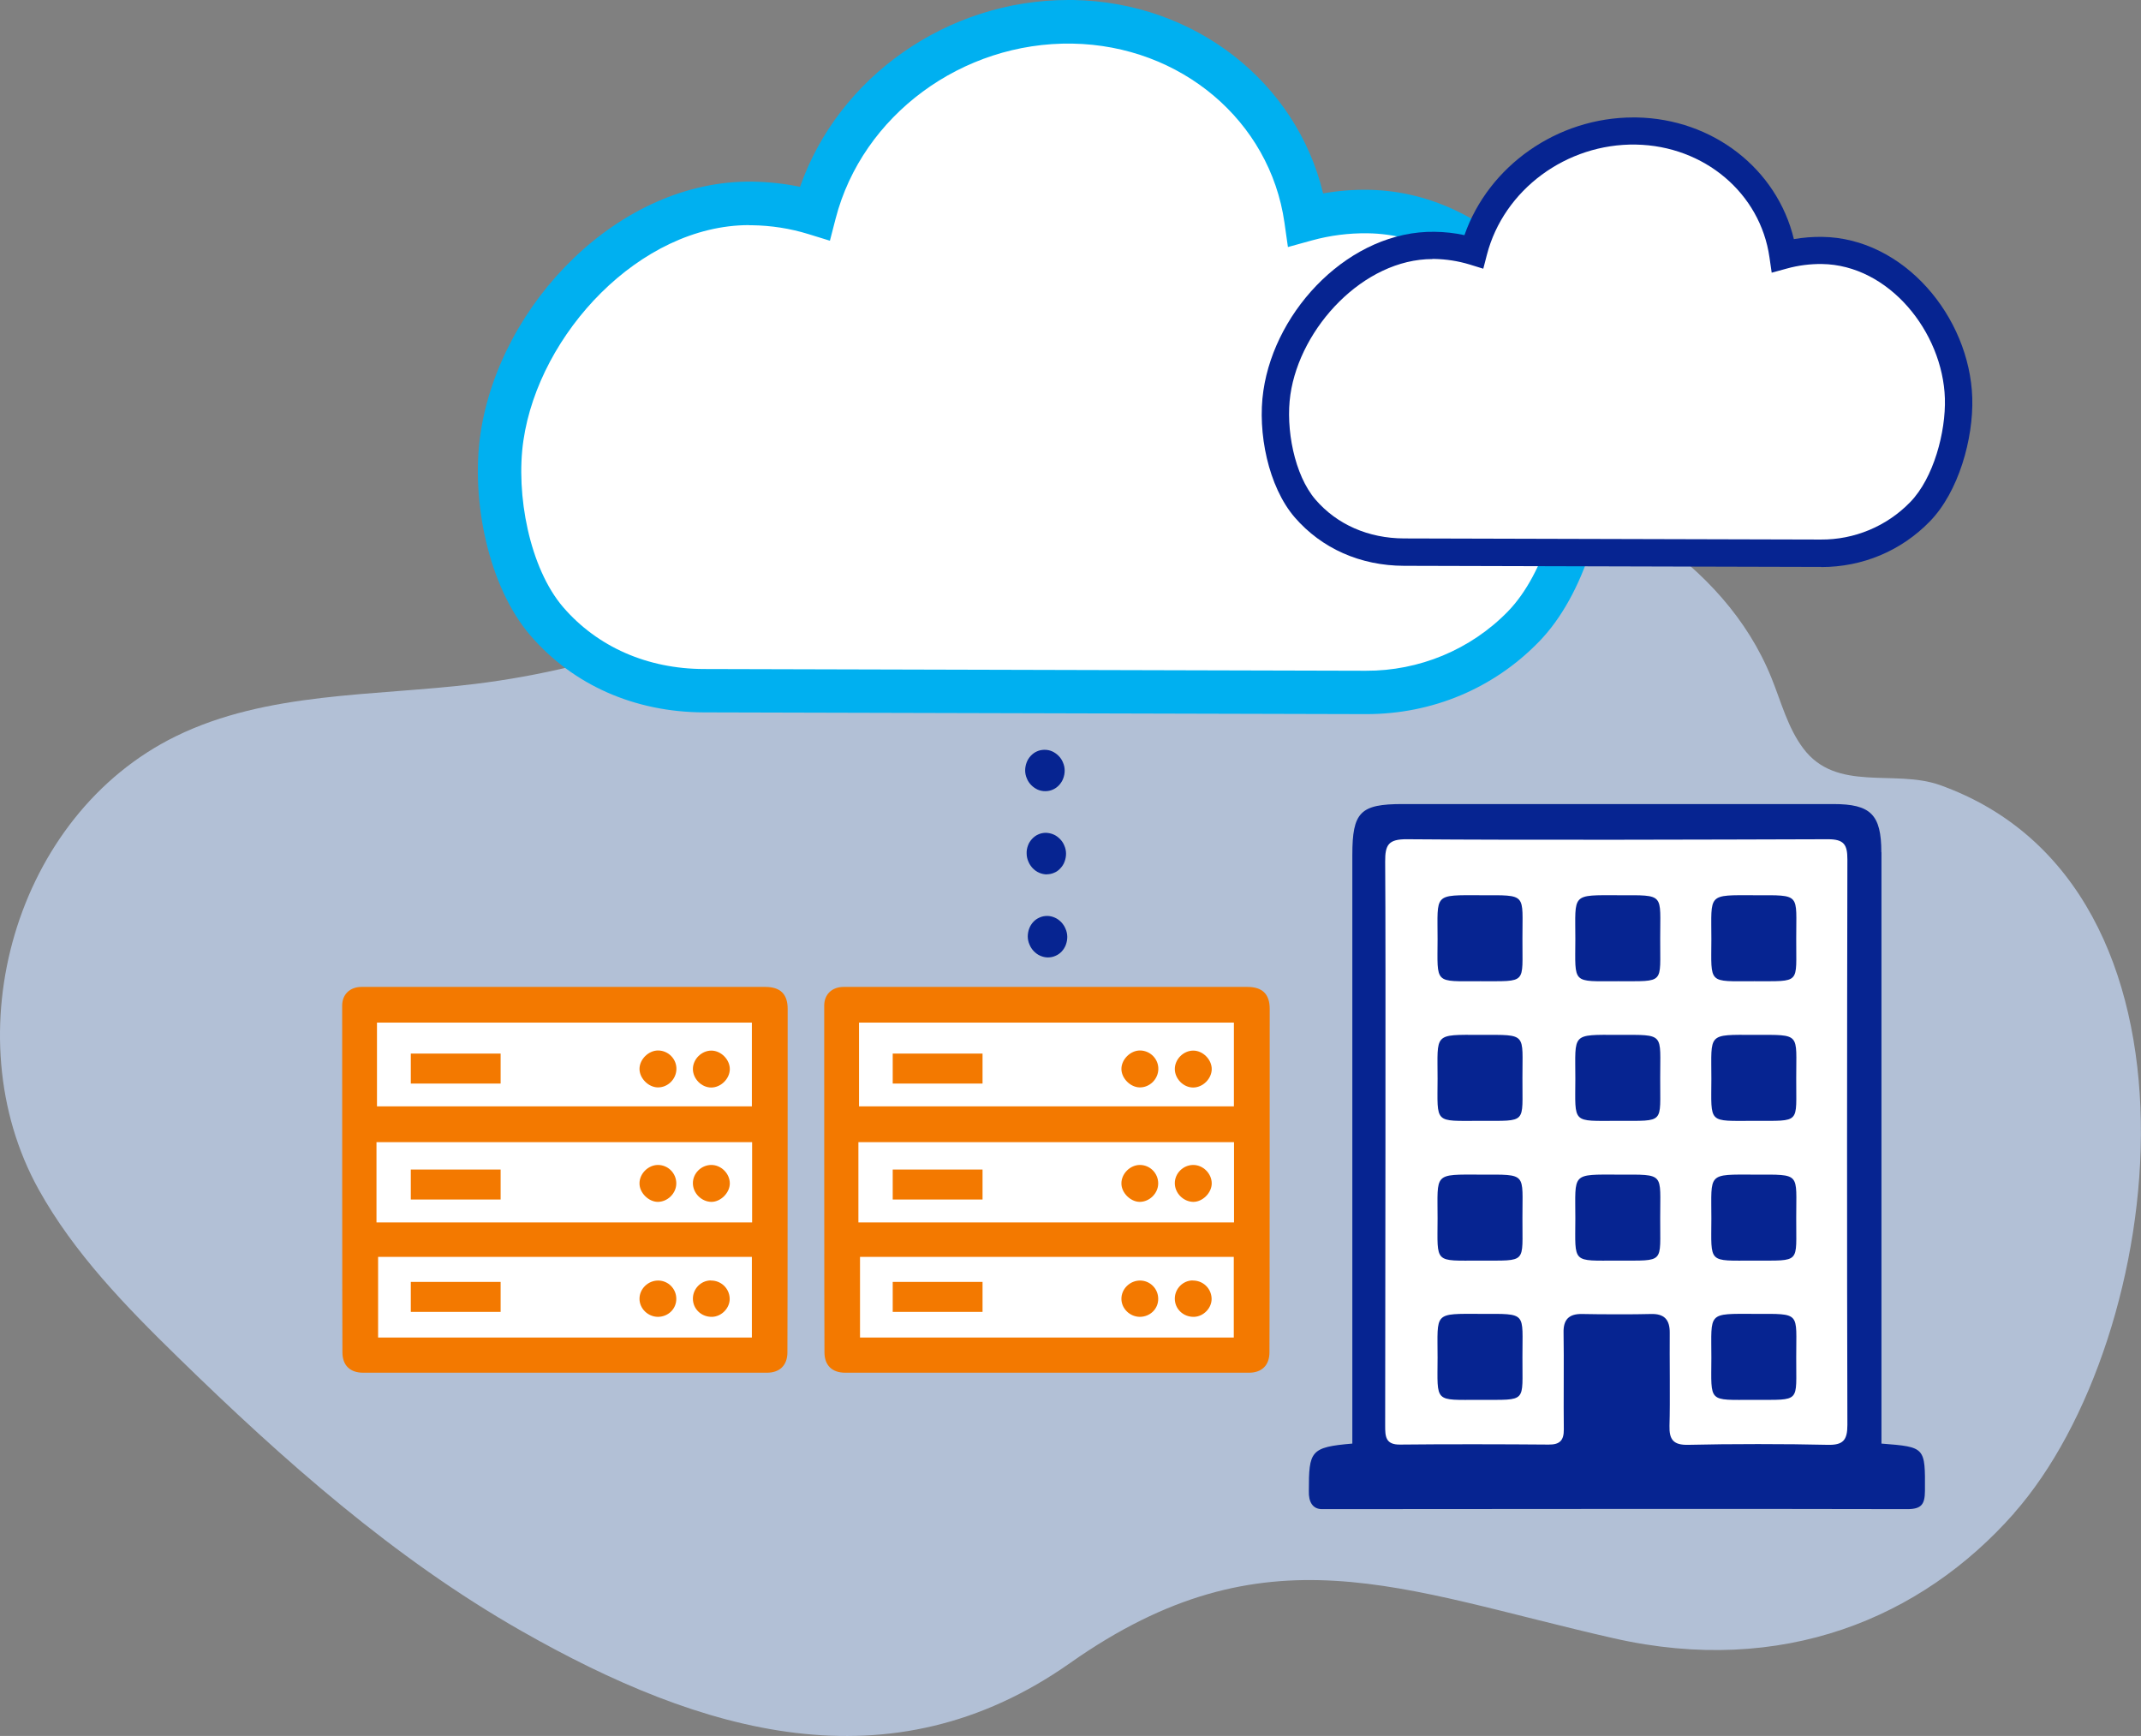 <?xml version="1.0" encoding="UTF-8"?><svg id="b" xmlns="http://www.w3.org/2000/svg" viewBox="0 0 172.82 140.12"><rect x="0" y="0" width="172.82" height="140.12" fill="#808080" stroke="none"/><defs><style>.n{fill:#f37900;}.o{fill:#c2d5f2;opacity:.75;}.p{fill:#fff;}.q{fill:#062491;}.r{fill:#00b0f0;}</style></defs><g id="c"><path class="o" d="M162.56,122.15c12.5-14.16,16.82-50.67-5.99-58.79-3.66-1.29-8.33.62-11.01-2.95-1.25-1.66-1.78-3.74-2.56-5.67-3.88-9.64-14.1-14.99-23.45-17.99-11.14-3.58-24.86-8.17-35.98-2.69-5.62,2.77-10.42,6.91-15.66,10.34-8.87,5.8-19.09,9.53-29.61,10.81-8.15.99-16.74.61-24.11,4.22C1.2,65.8-3.8,83.51,3.11,95.99c2.86,5.16,7.04,9.45,11.26,13.57,8.48,8.28,17.43,16.23,27.73,22.09,14.51,8.26,29.75,12.81,44.28,2.58,15.79-11.12,26.65-5.9,43.9-1.99,13.56,3.07,24.8-1.6,32.29-10.09Z"/><g id="d"><g id="e"><path id="f" class="q" d="M84.37,63.86c.21,0,.43-.04.62-.13.19-.08.36-.21.5-.36.14-.15.26-.34.33-.53.08-.21.12-.43.12-.65,0-.22-.05-.45-.14-.65-.08-.2-.2-.38-.35-.53-.15-.15-.32-.27-.51-.36-.2-.09-.41-.13-.62-.13-.21,0-.43.04-.62.13-.19.08-.36.21-.5.36-.14.15-.26.34-.33.53-.08.21-.12.43-.12.65,0,.22.05.45.14.65.08.2.2.38.35.53.15.15.32.27.51.36.2.09.41.13.62.13Z"/></g><g id="g"><path id="h" class="q" d="M84.37,56.22c.21,0,.43-.04.62-.13.19-.08.36-.21.5-.36.14-.15.26-.34.33-.53.08-.21.12-.43.12-.65,0-.22-.05-.45-.14-.65-.08-.2-.2-.38-.35-.53-.15-.15-.32-.27-.51-.36-.2-.09-.41-.13-.62-.13-.21,0-.43.04-.62.13-.19.08-.36.21-.5.36-.14.15-.26.34-.33.53-.08.21-.12.43-.12.65,0,.22.05.45.14.65.08.2.2.38.35.53.15.15.32.27.51.36.2.09.41.13.62.13Z"/></g><g id="i"><path id="j" class="q" d="M84.48,70.57c.21,0,.43-.04.62-.13.19-.08.36-.2.5-.36.14-.15.26-.33.33-.53.08-.21.12-.43.12-.65,0-.22-.05-.45-.14-.65-.08-.2-.2-.38-.35-.53-.15-.15-.32-.28-.51-.36-.2-.09-.41-.13-.62-.14-.21,0-.43.04-.62.13-.19.08-.36.21-.5.36-.14.15-.26.33-.33.53-.08.21-.12.43-.11.65,0,.22.05.45.14.65.08.2.2.38.35.54.15.15.32.28.51.36.2.09.41.13.62.14Z"/></g><g id="k"><path id="l" class="q" d="M84.58,77.28c.21,0,.43-.04.62-.13.19-.08.36-.2.5-.35.14-.15.26-.34.33-.53.08-.21.12-.43.12-.65,0-.22-.05-.45-.14-.65-.08-.2-.2-.38-.35-.54-.15-.15-.32-.28-.51-.36-.2-.09-.41-.14-.62-.14-.21,0-.43.04-.62.13-.19.08-.36.2-.5.35-.14.15-.26.34-.33.53-.08.21-.12.43-.12.65,0,.22.05.45.14.65.08.2.2.38.35.54.15.15.32.28.51.36.2.09.41.14.62.14Z"/></g><g id="m"><path class="q" d="M83.06,82.29c0,.22.05.45.13.65.05.12.11.23.19.34.05.07.1.14.16.2.15.15.32.28.52.37.19.09.41.14.62.14.21,0,.43-.04.63-.12.14-.06.28-.15.39-.25.04-.03.07-.07.11-.1.14-.15.26-.33.33-.53.08-.21.12-.43.12-.65,0-.44-.18-.87-.49-1.19-.15-.16-.32-.28-.52-.37-.2-.09-.41-.13-.63-.14-.21,0-.42.04-.62.13-.19.08-.36.2-.5.35-.14.15-.26.33-.33.53-.08.21-.12.43-.12.65Z"/></g></g><path class="r" d="M110.3,57.64h-.06s-53.43-.14-53.43-.14c-5.6-.02-10.57-2.22-14-6.21-3.38-3.93-4.81-10.88-4.03-16.26,1.55-10.54,11.21-20.52,21.96-20.37,1.3.02,2.58.16,3.84.42C67.68,6.2,76.48,0,86.22,0c.14,0,.27,0,.41,0h0c9.82.17,18.01,6.63,20.17,15.61,1.2-.21,2.42-.31,3.64-.29,10.46.14,18.91,10.22,19.23,20.63.16,5.26-1.77,12.07-5.44,15.84-3.67,3.78-8.62,5.85-13.93,5.85Z"/><path class="p" d="M60.47,18.17c-8.81,0-16.96,8.76-18.22,17.38-.64,4.36.5,10.31,3.21,13.46,2.76,3.2,6.79,4.98,11.36,4.99l53.43.14c4.29.02,8.45-1.69,11.47-4.79,3-3.09,4.58-8.98,4.45-13.29-.26-8.52-7.19-17.12-15.78-17.23-1.51-.02-3.03.17-4.51.58l-1.92.53-.28-1.97c-1.17-8.22-8.37-14.3-17.12-14.45h0c-8.89-.15-16.95,5.78-19.11,14.13l-.46,1.78-1.75-.54c-1.46-.45-2.99-.69-4.55-.71-.07,0-.15,0-.22,0Z"/><path class="q" d="M147,45.76h-.03s-33.64-.09-33.64-.09c-3.52-.01-6.65-1.4-8.82-3.91-2.13-2.47-3.03-6.85-2.53-10.23.97-6.64,7.06-12.92,13.82-12.82.82.01,1.63.1,2.41.27,1.95-5.59,7.49-9.5,13.63-9.5.09,0,.17,0,.26,0h0c6.18.11,11.34,4.17,12.7,9.82.76-.13,1.52-.19,2.29-.18,6.58.09,11.9,6.44,12.11,12.99.1,3.31-1.11,7.6-3.42,9.97-2.31,2.38-5.43,3.69-8.77,3.69Z"/><path class="p" d="M115.63,20.91c-5.55,0-10.68,5.51-11.47,10.94-.4,2.74.32,6.49,2.02,8.47,1.74,2.02,4.28,3.13,7.15,3.14l33.64.09c2.7.02,5.32-1.06,7.22-3.02,1.89-1.94,2.88-5.66,2.8-8.37-.17-5.37-4.53-10.78-9.93-10.85-.95-.01-1.91.11-2.84.37l-1.21.33-.18-1.24c-.74-5.18-5.27-9-10.78-9.1h0c-5.6-.1-10.67,3.64-12.03,8.9l-.29,1.12-1.1-.34c-.92-.28-1.88-.43-2.86-.45-.05,0-.09,0-.14,0Z"/><path class="n" d="M102.47,109.15c0,1.06-.63,1.66-1.68,1.65-5.41,0-27.12,0-32.56,0-1.06,0-1.68-.59-1.68-1.65-.02-3.04-.02-23.91-.02-27.98h0c0-.91.63-1.51,1.57-1.51,4.83,0,26.55,0,32.58,0,1.2,0,1.81.56,1.81,1.77,0,2.6,0,24.68-.02,27.72Z"/><rect class="p" x="69.34" y="82.54" width="30.26" height="6.76"/><rect class="p" x="69.42" y="101.45" width="30.17" height="6.51"/><rect class="p" x="69.29" y="92.19" width="30.32" height="6.48"/><path class="n" d="M94.83,95.5c0,.8.68,1.49,1.48,1.51.76.01,1.5-.73,1.5-1.49,0-.79-.69-1.49-1.49-1.49-.81,0-1.49.67-1.49,1.47Z"/><path class="n" d="M92.01,94.03c-.79,0-1.5.71-1.49,1.5,0,.75.73,1.47,1.47,1.48.8,0,1.5-.69,1.5-1.49,0-.82-.66-1.49-1.48-1.49h0Z"/><path class="n" d="M96.27,103.35c-.79.01-1.44.67-1.44,1.47,0,.84.69,1.49,1.55,1.47.78-.02,1.45-.73,1.42-1.49-.03-.82-.71-1.46-1.54-1.44h0Z"/><path class="n" d="M92,106.29c.83,0,1.5-.64,1.49-1.46,0-.8-.64-1.45-1.43-1.47-.84-.02-1.55.67-1.54,1.49.01.78.68,1.43,1.48,1.44Z"/><path class="n" d="M94.83,86.28c0,.79.69,1.5,1.48,1.5s1.5-.72,1.5-1.49c0-.77-.71-1.49-1.49-1.49-.79,0-1.49.69-1.49,1.49Z"/><path class="n" d="M90.52,86.28c0,.75.71,1.47,1.46,1.49.81.02,1.5-.65,1.52-1.47s-.65-1.5-1.47-1.51c-.77-.01-1.51.71-1.51,1.49Z"/><rect class="n" x="72.06" y="85.04" width="7.25" height="2.42"/><rect class="n" x="72.06" y="94.4" width="7.25" height="2.42"/><rect class="n" x="72.06" y="103.47" width="7.25" height="2.42"/><path class="n" d="M63.56,109.15c0,1.06-.63,1.66-1.68,1.65-5.41,0-27.12,0-32.56,0-1.06,0-1.68-.59-1.68-1.65-.02-3.04-.02-23.91-.02-27.98h0c0-.91.63-1.51,1.57-1.51,4.83,0,26.55,0,32.58,0,1.2,0,1.81.56,1.81,1.77,0,2.6,0,24.68-.02,27.72Z"/><rect class="p" x="30.43" y="82.54" width="30.26" height="6.76"/><rect class="p" x="30.52" y="101.45" width="30.17" height="6.51"/><rect class="p" x="30.39" y="92.19" width="30.32" height="6.48"/><path class="n" d="M55.93,95.5c0,.8.68,1.49,1.48,1.51.76.01,1.5-.73,1.5-1.49,0-.79-.69-1.49-1.49-1.49-.81,0-1.49.67-1.49,1.47Z"/><path class="n" d="M53.11,94.03c-.79,0-1.5.71-1.49,1.5,0,.75.73,1.47,1.47,1.48.8,0,1.5-.69,1.5-1.49,0-.82-.66-1.49-1.48-1.49h0Z"/><path class="n" d="M57.37,103.35c-.79.01-1.44.67-1.44,1.47,0,.84.69,1.49,1.55,1.47.78-.02,1.45-.73,1.42-1.49-.03-.82-.71-1.46-1.54-1.44h0Z"/><path class="n" d="M53.1,106.29c.83,0,1.5-.64,1.49-1.46,0-.8-.64-1.45-1.43-1.47-.84-.02-1.55.67-1.54,1.49.01.78.68,1.43,1.48,1.44Z"/><path class="n" d="M55.93,86.28c0,.79.69,1.5,1.48,1.5s1.5-.72,1.5-1.49c0-.77-.71-1.49-1.49-1.49-.79,0-1.49.69-1.49,1.49Z"/><path class="n" d="M51.62,86.28c0,.75.71,1.47,1.46,1.49.81.02,1.5-.65,1.52-1.47s-.65-1.5-1.47-1.51c-.77-.01-1.51.71-1.51,1.49Z"/><rect class="n" x="33.16" y="85.04" width="7.25" height="2.42"/><rect class="n" x="33.16" y="94.4" width="7.25" height="2.42"/><rect class="n" x="33.16" y="103.47" width="7.25" height="2.42"/><path class="q" d="M151.86,68.79c0-3.05-.86-3.89-3.88-3.89-11.59,0-23.18,0-34.77,0-3.41,0-4.05.65-4.05,4.11,0,15.2,0,46.76,0,47.51-3.39.29-3.51.59-3.51,3.83-.03.88.31,1.46,1.06,1.46,15.75,0,31.5-.04,47.25,0,1.15,0,1.41-.4,1.42-1.46.02-3.55.05-3.55-3.51-3.83,0-.7,0-32.47,0-47.73Z"/><path class="p" d="M111.81,69.55c-.01-1.37.27-1.82,1.76-1.81,9.7.08,24.29.03,33.99,0,1.28,0,1.56.43,1.56,1.62-.03,14.41-.04,31.26,0,45.66,0,1.23-.35,1.63-1.59,1.6-3.22-.08-8.03-.08-11.25,0-1.21.03-1.55-.42-1.52-1.55.06-1.93,0-5.56.02-7.49.01-1.05-.43-1.55-1.51-1.52-1.29.04-4.27.03-5.56,0-1.05-.02-1.53.43-1.5,1.52.04,2.03-.01,5.76.02,7.79.01.89-.32,1.24-1.22,1.23-3.47-.03-8.52-.04-11.99,0-1.2.02-1.21-.68-1.21-1.54,0-7.23.06-38.39,0-45.52Z"/><path class="q" d="M144.99,87.03c-.02,3.71.43,3.43-3.4,3.44-3.76,0-3.46.28-3.45-3.4,0-3.7-.36-3.55,3.5-3.54,3.78,0,3.34-.17,3.35,3.51Z"/><path class="q" d="M144.99,75.76c-.02,3.71.43,3.43-3.4,3.44-3.76,0-3.46.28-3.45-3.4,0-3.7-.36-3.55,3.5-3.54,3.78,0,3.34-.17,3.35,3.51Z"/><path class="q" d="M144.99,98.31c-.02,3.71.43,3.43-3.4,3.44-3.76,0-3.46.28-3.45-3.4,0-3.7-.36-3.55,3.5-3.54,3.78,0,3.34-.17,3.35,3.51Z"/><path class="q" d="M134.01,87.03c-.02,3.71.43,3.43-3.4,3.44-3.76,0-3.46.28-3.45-3.4,0-3.7-.36-3.55,3.5-3.54,3.78,0,3.34-.17,3.35,3.51Z"/><path class="q" d="M134.01,75.76c-.02,3.71.43,3.43-3.4,3.44-3.76,0-3.46.28-3.45-3.4,0-3.7-.36-3.55,3.5-3.54,3.78,0,3.34-.17,3.35,3.51Z"/><path class="q" d="M134.01,98.31c-.02,3.71.43,3.43-3.4,3.44-3.76,0-3.46.28-3.45-3.4,0-3.7-.36-3.55,3.5-3.54,3.78,0,3.34-.17,3.35,3.51Z"/><path class="q" d="M122.89,87.03c-.02,3.71.43,3.43-3.4,3.44-3.76,0-3.46.28-3.45-3.4,0-3.7-.36-3.55,3.5-3.54,3.78,0,3.34-.17,3.35,3.51Z"/><path class="q" d="M122.89,75.76c-.02,3.71.43,3.43-3.4,3.44-3.76,0-3.46.28-3.45-3.4,0-3.7-.36-3.55,3.5-3.54,3.78,0,3.34-.17,3.35,3.51Z"/><path class="q" d="M122.89,98.31c-.02,3.71.43,3.43-3.4,3.44-3.76,0-3.46.28-3.45-3.4,0-3.7-.36-3.55,3.5-3.54,3.78,0,3.34-.17,3.35,3.51Z"/><path class="q" d="M144.99,109.55c-.02,3.71.43,3.43-3.4,3.44-3.76,0-3.46.28-3.45-3.4,0-3.7-.36-3.55,3.5-3.54,3.78,0,3.34-.17,3.35,3.51Z"/><path class="q" d="M122.89,109.55c-.02,3.71.43,3.43-3.4,3.44-3.76,0-3.46.28-3.45-3.4,0-3.7-.36-3.55,3.5-3.54,3.78,0,3.34-.17,3.35,3.51Z"/></g></svg>